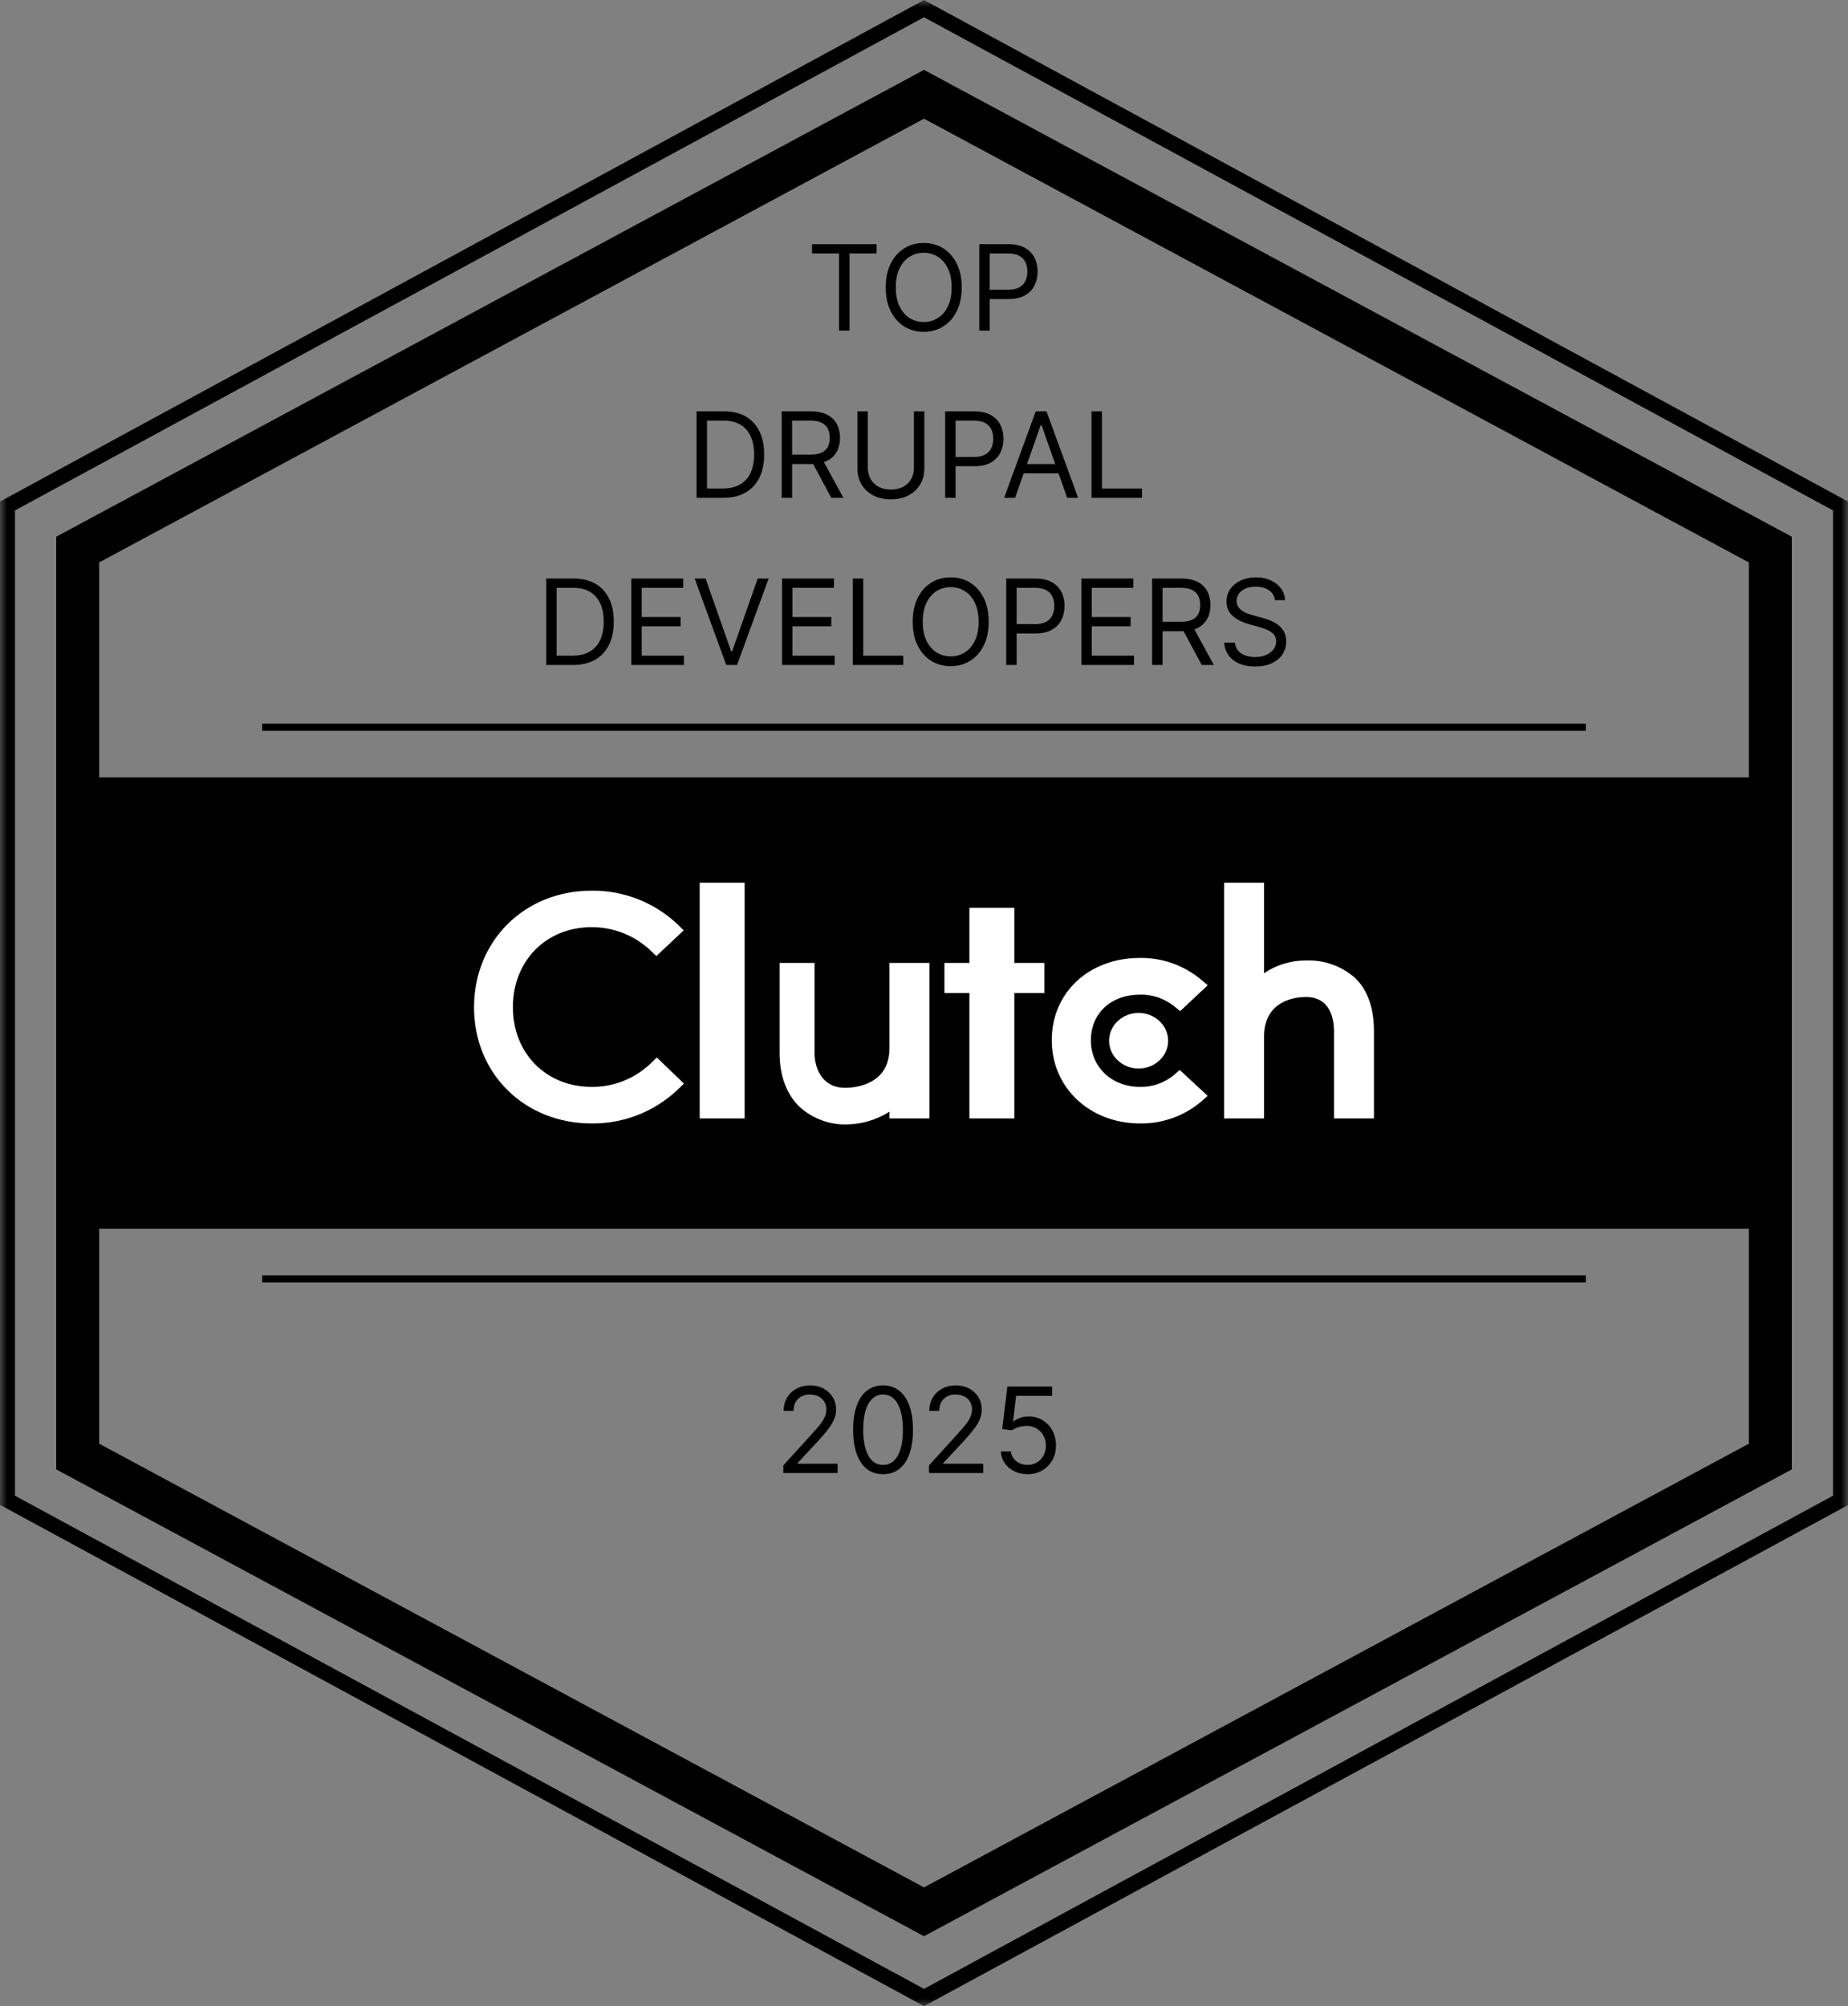 <svg width="129" height="140" viewBox="0 0 129 140" fill="none" xmlns="http://www.w3.org/2000/svg">
<rect x="0" y="0" width="129" height="140" fill="#808080" stroke="none"/>
<g clip-path="url(#clip0_445_2033)">
<mask id="mask0_445_2033" style="mask-type:luminance" maskUnits="userSpaceOnUse" x="0" y="0" width="129" height="140">
<path d="M129 0H0V140H129V0Z" fill="white"/>
</mask>
<g mask="url(#mask0_445_2033)">
<path d="M64.5 140L64.256 139.866L0 105.017V35L0.275 34.853L64.5 0L64.744 0.134L129 35V105.035L64.5 140ZM1.046 104.38L64.5 138.796L127.954 104.38V35.62L64.5 1.204L1.046 35.62V104.38Z" fill="black"/>
<path d="M123.577 38.352V101.647L64.5 133.418L5.424 101.647V38.352L64.5 6.58L123.577 38.352Z" stroke="black" stroke-width="3"/>
<path d="M123.771 54.25H5.23V85.75H123.771V54.25Z" fill="black"/>
<path d="M18.305 89.25H110.697" stroke="black" stroke-width="0.5" stroke-miterlimit="10"/>
<path d="M18.305 50.75H110.697" stroke="black" stroke-width="0.5" stroke-miterlimit="10"/>
<path d="M51.98 61.6H48.842V78.05H51.98V61.6Z" fill="white"/>
<path d="M62.09 73.149C62.09 75.711 59.674 75.914 58.998 75.914C57.303 75.914 56.861 74.416 56.861 73.513V67.199H54.42V73.499C54.42 75.088 54.918 76.4 55.846 77.273C56.758 78.082 57.944 78.511 59.161 78.469C60.2 78.443 61.212 78.136 62.09 77.58V78.049H64.879V67.199H62.09V73.149Z" fill="white"/>
<path d="M70.807 63.35H67.669V67.2H65.926V69.3H67.669V78.05H70.807V69.3H72.899V67.2H70.807V63.35Z" fill="white"/>
<path d="M81.933 75.034C81.273 75.574 80.445 75.863 79.593 75.849C77.606 75.849 76.148 74.48 76.148 72.601C76.148 70.721 77.542 69.412 79.593 69.412C80.448 69.396 81.281 69.68 81.95 70.213L82.382 70.563L84.306 68.757L83.825 68.351C82.63 67.362 81.123 66.829 79.575 66.85C76.008 66.85 73.418 69.269 73.418 72.59C73.418 75.911 76.072 78.4 79.575 78.4C81.131 78.425 82.644 77.887 83.839 76.885L84.302 76.475L82.35 74.669L81.931 75.034H81.933Z" fill="white"/>
<path d="M94.563 68.221C93.633 67.413 92.435 66.987 91.206 67.027C90.15 67.014 89.115 67.324 88.238 67.916V61.6H85.449V78.05H88.238V72.345C88.238 69.783 90.48 69.576 91.157 69.576C92.851 69.576 93.12 71.077 93.12 71.98V78.05H95.909V71.995C95.909 70.405 95.504 69.096 94.563 68.221Z" fill="white"/>
<path d="M79.481 74.568C80.619 74.568 81.542 73.7 81.542 72.629C81.542 71.558 80.619 70.689 79.481 70.689C78.343 70.689 77.42 71.558 77.42 72.629C77.42 73.7 78.343 74.568 79.481 74.568Z" fill="white"/>
<path d="M45.401 74.232C44.293 75.284 42.82 75.865 41.293 75.848C38.114 75.848 35.803 73.503 35.803 70.283C35.803 67.063 38.114 64.704 41.293 64.704C42.811 64.696 44.275 65.271 45.387 66.308L45.819 66.717L47.727 64.926L47.308 64.516C45.685 62.975 43.527 62.13 41.293 62.157C36.611 62.157 33.09 65.657 33.09 70.298C33.09 74.938 36.625 78.401 41.293 78.401C43.535 78.427 45.699 77.574 47.325 76.025L47.743 75.619L45.85 73.799L45.401 74.233V74.232Z" fill="white"/>
<path d="M56.682 17.688V17.04H61.189V17.688H59.3V23.073H58.572V17.688H56.682ZM67.134 20.056C67.134 20.693 67.019 21.243 66.79 21.706C66.561 22.17 66.248 22.527 65.848 22.779C65.449 23.03 64.993 23.156 64.481 23.156C63.968 23.156 63.512 23.03 63.113 22.779C62.714 22.527 62.4 22.17 62.171 21.706C61.942 21.243 61.828 20.693 61.828 20.056C61.828 19.42 61.942 18.87 62.171 18.407C62.4 17.943 62.714 17.586 63.113 17.334C63.512 17.083 63.968 16.957 64.481 16.957C64.993 16.957 65.449 17.083 65.848 17.334C66.248 17.586 66.561 17.943 66.79 18.407C67.019 18.87 67.134 19.42 67.134 20.056ZM66.43 20.056C66.43 19.534 66.342 19.093 66.168 18.734C65.996 18.374 65.762 18.102 65.467 17.918C65.173 17.733 64.845 17.641 64.481 17.641C64.117 17.641 63.787 17.733 63.492 17.918C63.198 18.102 62.964 18.374 62.79 18.734C62.618 19.093 62.532 19.534 62.532 20.056C62.532 20.579 62.618 21.02 62.79 21.379C62.964 21.739 63.198 22.011 63.492 22.195C63.787 22.38 64.117 22.472 64.481 22.472C64.845 22.472 65.173 22.38 65.467 22.195C65.762 22.011 65.996 21.739 66.168 21.379C66.342 21.02 66.43 20.579 66.43 20.056ZM68.358 23.073V17.04H70.388C70.86 17.04 71.245 17.125 71.545 17.296C71.846 17.465 72.069 17.694 72.214 17.982C72.359 18.271 72.431 18.593 72.431 18.949C72.431 19.304 72.359 19.627 72.214 19.918C72.071 20.209 71.85 20.44 71.551 20.613C71.251 20.784 70.868 20.869 70.4 20.869H68.945V20.221H70.377C70.7 20.221 70.959 20.165 71.154 20.053C71.35 19.942 71.492 19.79 71.58 19.6C71.67 19.407 71.715 19.19 71.715 18.949C71.715 18.707 71.67 18.491 71.58 18.3C71.492 18.11 71.349 17.961 71.151 17.853C70.954 17.743 70.692 17.688 70.365 17.688H69.085V23.073H68.358Z" fill="black"/>
<path d="M50.48 34.741H48.625V28.707H50.562C51.145 28.707 51.644 28.828 52.059 29.069C52.473 29.309 52.791 29.654 53.012 30.103C53.233 30.551 53.344 31.087 53.344 31.712C53.344 32.34 53.233 32.882 53.01 33.335C52.786 33.787 52.462 34.135 52.035 34.378C51.609 34.62 51.09 34.741 50.48 34.741ZM49.353 34.093H50.433C50.93 34.093 51.342 33.996 51.668 33.804C51.995 33.611 52.239 33.337 52.399 32.982C52.56 32.626 52.64 32.203 52.64 31.712C52.64 31.225 52.56 30.806 52.402 30.454C52.244 30.101 52.007 29.829 51.692 29.641C51.377 29.45 50.985 29.355 50.515 29.355H49.353V34.093ZM54.565 34.741V28.707H56.596C57.065 28.707 57.451 28.788 57.752 28.948C58.053 29.108 58.276 29.327 58.421 29.605C58.566 29.884 58.638 30.202 58.638 30.557C58.638 30.913 58.566 31.228 58.421 31.503C58.276 31.778 58.054 31.994 57.755 32.151C57.456 32.306 57.073 32.384 56.608 32.384H54.964V31.724H56.584C56.905 31.724 57.163 31.677 57.359 31.582C57.556 31.488 57.699 31.355 57.787 31.182C57.877 31.007 57.922 30.799 57.922 30.557C57.922 30.316 57.877 30.104 57.787 29.924C57.697 29.743 57.553 29.604 57.356 29.505C57.158 29.405 56.897 29.355 56.572 29.355H55.293V34.741H54.565ZM57.394 32.03L58.873 34.741H58.028L56.572 32.03H57.394ZM63.795 28.707H64.523V32.702C64.523 33.114 64.426 33.483 64.233 33.807C64.041 34.129 63.77 34.383 63.42 34.57C63.07 34.754 62.659 34.847 62.187 34.847C61.716 34.847 61.305 34.754 60.955 34.57C60.604 34.383 60.333 34.129 60.139 33.807C59.947 33.483 59.851 33.114 59.851 32.702V28.707H60.579V32.643C60.579 32.938 60.644 33.2 60.773 33.43C60.902 33.657 61.086 33.837 61.325 33.969C61.565 34.098 61.853 34.163 62.187 34.163C62.522 34.163 62.809 34.098 63.05 33.969C63.291 33.837 63.475 33.657 63.602 33.43C63.731 33.2 63.795 32.938 63.795 32.643V28.707ZM65.977 34.741V28.707H68.007C68.479 28.707 68.865 28.793 69.164 28.963C69.465 29.132 69.688 29.361 69.833 29.65C69.978 29.939 70.05 30.261 70.05 30.616C70.05 30.971 69.978 31.295 69.833 31.585C69.69 31.876 69.469 32.108 69.17 32.281C68.87 32.452 68.487 32.537 68.019 32.537H66.564V31.889H67.996C68.319 31.889 68.578 31.833 68.773 31.721C68.969 31.609 69.111 31.458 69.199 31.267C69.289 31.075 69.334 30.858 69.334 30.616C69.334 30.375 69.289 30.159 69.199 29.968C69.111 29.777 68.968 29.628 68.771 29.52C68.573 29.41 68.311 29.355 67.984 29.355H66.704V34.741H65.977ZM70.856 34.741H70.093L72.3 28.707H73.051L75.258 34.741H74.495L72.699 29.662H72.652L70.856 34.741ZM71.138 32.384H74.213V33.032H71.138V32.384ZM76.194 34.741V28.707H76.922V34.093H79.716V34.741H76.194Z" fill="black"/>
<path d="M39.982 46.407H38.127V40.374H40.064C40.647 40.374 41.146 40.494 41.561 40.736C41.975 40.975 42.293 41.32 42.514 41.77C42.736 42.218 42.846 42.754 42.846 43.379C42.846 44.007 42.734 44.548 42.511 45.002C42.288 45.454 41.964 45.801 41.537 46.045C41.111 46.286 40.592 46.407 39.982 46.407ZM38.855 45.759H39.935C40.432 45.759 40.844 45.663 41.17 45.47C41.497 45.278 41.741 45.004 41.901 44.648C42.062 44.293 42.142 43.87 42.142 43.379C42.142 42.892 42.063 42.472 41.904 42.121C41.745 41.767 41.509 41.496 41.194 41.307C40.879 41.117 40.486 41.022 40.017 41.022H38.855V45.759ZM44.067 46.407V40.374H47.694V41.022H44.795V43.06H47.507V43.709H44.795V45.759H47.741V46.407H44.067ZM49.253 40.374L51.037 45.453H51.107L52.892 40.374H53.655L51.448 46.407H50.697L48.49 40.374H49.253ZM54.591 46.407V40.374H58.218V41.022H55.319V43.06H58.031V43.709H55.319V45.759H58.265V46.407H54.591ZM59.53 46.407V40.374H60.258V45.759H63.052V46.407H59.53ZM69.016 43.39C69.016 44.027 68.901 44.577 68.673 45.04C68.444 45.504 68.13 45.861 67.731 46.113C67.331 46.364 66.876 46.49 66.363 46.49C65.85 46.49 65.394 46.364 64.995 46.113C64.596 45.861 64.282 45.504 64.053 45.04C63.824 44.577 63.71 44.027 63.71 43.39C63.71 42.754 63.824 42.204 64.053 41.74C64.282 41.277 64.596 40.92 64.995 40.668C65.394 40.417 65.85 40.291 66.363 40.291C66.876 40.291 67.331 40.417 67.731 40.668C68.13 40.92 68.444 41.277 68.673 41.74C68.901 42.204 69.016 42.754 69.016 43.39ZM68.312 43.39C68.312 42.868 68.225 42.427 68.05 42.068C67.878 41.708 67.644 41.436 67.349 41.251C67.056 41.067 66.727 40.975 66.363 40.975C65.999 40.975 65.669 41.067 65.374 41.251C65.081 41.436 64.847 41.708 64.672 42.068C64.5 42.427 64.414 42.868 64.414 43.39C64.414 43.913 64.5 44.354 64.672 44.713C64.847 45.073 65.081 45.345 65.374 45.529C65.669 45.714 65.999 45.806 66.363 45.806C66.727 45.806 67.056 45.714 67.349 45.529C67.644 45.345 67.878 45.073 68.05 44.713C68.225 44.354 68.312 43.913 68.312 43.39ZM70.24 46.407V40.374H72.271C72.742 40.374 73.128 40.459 73.427 40.63C73.728 40.799 73.951 41.028 74.096 41.316C74.241 41.605 74.313 41.927 74.313 42.283C74.313 42.638 74.241 42.961 74.096 43.252C73.953 43.543 73.732 43.774 73.433 43.947C73.133 44.118 72.75 44.203 72.282 44.203H70.827V43.555H72.259C72.582 43.555 72.841 43.499 73.037 43.388C73.232 43.276 73.374 43.124 73.462 42.934C73.552 42.741 73.597 42.524 73.597 42.283C73.597 42.041 73.552 41.825 73.462 41.635C73.374 41.444 73.231 41.295 73.034 41.187C72.836 41.077 72.574 41.022 72.247 41.022H70.968V46.407H70.24ZM75.486 46.407V40.374H79.113V41.022H76.213V43.06H78.925V43.709H76.213V45.759H79.16V46.407H75.486ZM80.425 46.407V40.374H82.456C82.925 40.374 83.311 40.454 83.612 40.615C83.913 40.774 84.136 40.993 84.281 41.272C84.426 41.551 84.498 41.868 84.498 42.224C84.498 42.579 84.426 42.895 84.281 43.169C84.136 43.444 83.914 43.66 83.615 43.818C83.316 43.973 82.933 44.05 82.467 44.05H80.824V43.39H82.444C82.765 43.39 83.023 43.343 83.219 43.249C83.416 43.155 83.559 43.021 83.647 42.848C83.737 42.673 83.782 42.465 83.782 42.224C83.782 41.982 83.737 41.771 83.647 41.59C83.557 41.41 83.413 41.27 83.216 41.172C83.018 41.072 82.757 41.022 82.432 41.022H81.153V46.407H80.425ZM83.254 43.697L84.733 46.407H83.888L82.432 43.697H83.254ZM88.998 41.882C88.963 41.583 88.82 41.352 88.57 41.187C88.319 41.022 88.012 40.939 87.648 40.939C87.382 40.939 87.149 40.983 86.95 41.069C86.752 41.155 86.597 41.274 86.486 41.425C86.376 41.577 86.322 41.748 86.322 41.941C86.322 42.102 86.36 42.24 86.436 42.356C86.514 42.47 86.614 42.566 86.735 42.642C86.857 42.717 86.984 42.779 87.117 42.828C87.25 42.875 87.372 42.913 87.484 42.943L88.094 43.108C88.251 43.149 88.425 43.206 88.616 43.279C88.81 43.351 88.995 43.45 89.171 43.576C89.349 43.7 89.496 43.859 89.611 44.053C89.727 44.248 89.784 44.486 89.784 44.769C89.784 45.095 89.7 45.39 89.529 45.653C89.361 45.916 89.114 46.125 88.79 46.281C88.467 46.436 88.075 46.513 87.613 46.513C87.182 46.513 86.81 46.444 86.495 46.304C86.182 46.165 85.935 45.97 85.755 45.721C85.577 45.471 85.476 45.182 85.453 44.852H86.204C86.224 45.08 86.3 45.268 86.433 45.417C86.568 45.565 86.738 45.675 86.944 45.747C87.151 45.818 87.374 45.853 87.613 45.853C87.891 45.853 88.14 45.808 88.361 45.718C88.582 45.626 88.757 45.498 88.886 45.335C89.016 45.17 89.08 44.977 89.08 44.757C89.08 44.557 89.025 44.394 88.913 44.268C88.801 44.143 88.655 44.04 88.473 43.962C88.291 43.883 88.094 43.815 87.883 43.756L87.143 43.544C86.674 43.408 86.302 43.215 86.028 42.963C85.754 42.712 85.617 42.383 85.617 41.976C85.617 41.638 85.708 41.344 85.89 41.092C86.074 40.839 86.32 40.643 86.63 40.503C86.941 40.362 87.288 40.291 87.671 40.291C88.059 40.291 88.403 40.361 88.704 40.5C89.006 40.638 89.245 40.826 89.421 41.066C89.599 41.306 89.693 41.578 89.702 41.882H88.998Z" fill="black"/>
<path d="M54.678 102.796V102.266L56.662 100.085C56.895 99.83 57.086 99.608 57.237 99.42C57.388 99.229 57.499 99.05 57.571 98.883C57.646 98.715 57.683 98.538 57.683 98.353C57.683 98.141 57.632 97.957 57.53 97.802C57.431 97.647 57.294 97.527 57.119 97.443C56.945 97.358 56.75 97.316 56.532 97.316C56.302 97.316 56.1 97.364 55.928 97.46C55.758 97.555 55.626 97.687 55.532 97.858C55.44 98.029 55.394 98.229 55.394 98.459H54.701C54.701 98.106 54.782 97.795 54.945 97.528C55.107 97.261 55.328 97.053 55.608 96.904C55.89 96.754 56.206 96.68 56.556 96.68C56.908 96.68 57.22 96.754 57.492 96.904C57.764 97.053 57.977 97.254 58.132 97.508C58.286 97.761 58.364 98.043 58.364 98.353C58.364 98.575 58.324 98.792 58.243 99.004C58.165 99.214 58.028 99.449 57.833 99.708C57.639 99.966 57.37 100.28 57.026 100.651L55.676 102.101V102.148H58.469V102.796H54.678ZM61.642 102.878C61.2 102.878 60.823 102.758 60.512 102.516C60.201 102.272 59.963 101.92 59.799 101.458C59.635 100.995 59.552 100.435 59.552 99.779C59.552 99.127 59.635 98.57 59.799 98.109C59.965 97.645 60.204 97.291 60.515 97.048C60.828 96.802 61.204 96.68 61.642 96.68C62.08 96.68 62.455 96.802 62.766 97.048C63.079 97.291 63.318 97.645 63.482 98.109C63.648 98.57 63.731 99.127 63.731 99.779C63.731 100.435 63.649 100.995 63.485 101.458C63.321 101.92 63.083 102.272 62.772 102.516C62.461 102.758 62.084 102.878 61.642 102.878ZM61.642 102.23C62.08 102.23 62.421 102.018 62.663 101.594C62.906 101.17 63.027 100.565 63.027 99.779C63.027 99.257 62.971 98.812 62.86 98.445C62.75 98.077 62.592 97.797 62.384 97.605C62.179 97.412 61.932 97.316 61.642 97.316C61.208 97.316 60.868 97.531 60.624 97.961C60.379 98.389 60.257 98.995 60.257 99.779C60.257 100.302 60.312 100.745 60.421 101.111C60.531 101.476 60.688 101.754 60.894 101.944C61.101 102.135 61.35 102.23 61.642 102.23ZM64.847 102.796V102.266L66.831 100.085C67.063 99.83 67.255 99.608 67.406 99.42C67.556 99.229 67.668 99.05 67.74 98.883C67.815 98.715 67.852 98.538 67.852 98.353C67.852 98.141 67.801 97.957 67.699 97.802C67.6 97.647 67.463 97.527 67.288 97.443C67.114 97.358 66.919 97.316 66.701 97.316C66.471 97.316 66.269 97.364 66.097 97.46C65.927 97.555 65.795 97.687 65.701 97.858C65.609 98.029 65.563 98.229 65.563 98.459H64.87C64.87 98.106 64.951 97.795 65.114 97.528C65.276 97.261 65.497 97.053 65.777 96.904C66.059 96.754 66.375 96.68 66.725 96.68C67.077 96.68 67.389 96.754 67.661 96.904C67.933 97.053 68.146 97.254 68.301 97.508C68.455 97.761 68.533 98.043 68.533 98.353C68.533 98.575 68.493 98.792 68.412 99.004C68.334 99.214 68.197 99.449 68.001 99.708C67.808 99.966 67.539 100.28 67.195 100.651L65.845 102.101V102.148H68.638V102.796H64.847ZM71.729 102.878C71.384 102.878 71.074 102.81 70.798 102.672C70.522 102.535 70.302 102.346 70.135 102.107C69.969 101.867 69.878 101.594 69.862 101.288H70.567C70.594 101.561 70.717 101.786 70.936 101.965C71.157 102.142 71.421 102.23 71.729 102.23C71.975 102.23 72.194 102.172 72.386 102.056C72.58 101.941 72.731 101.781 72.841 101.579C72.953 101.375 73.008 101.144 73.008 100.887C73.008 100.624 72.951 100.389 72.835 100.183C72.722 99.975 72.565 99.811 72.366 99.691C72.166 99.571 71.938 99.51 71.682 99.508C71.498 99.506 71.309 99.534 71.115 99.593C70.922 99.65 70.762 99.724 70.637 99.814L69.956 99.732L70.32 96.762H73.443V97.41H70.93L70.719 99.19H70.754C70.878 99.092 71.032 99.01 71.218 98.945C71.404 98.88 71.598 98.848 71.799 98.848C72.167 98.848 72.495 98.936 72.782 99.113C73.072 99.288 73.299 99.528 73.463 99.832C73.629 100.137 73.713 100.484 73.713 100.875C73.713 101.26 73.626 101.604 73.454 101.906C73.284 102.207 73.049 102.444 72.75 102.619C72.451 102.792 72.11 102.878 71.729 102.878Z" fill="black"/>
</g>
</g>
<defs>
<clipPath id="clip0_445_2033">
<rect width="129" height="140" fill="white"/>
</clipPath>
</defs>
</svg>